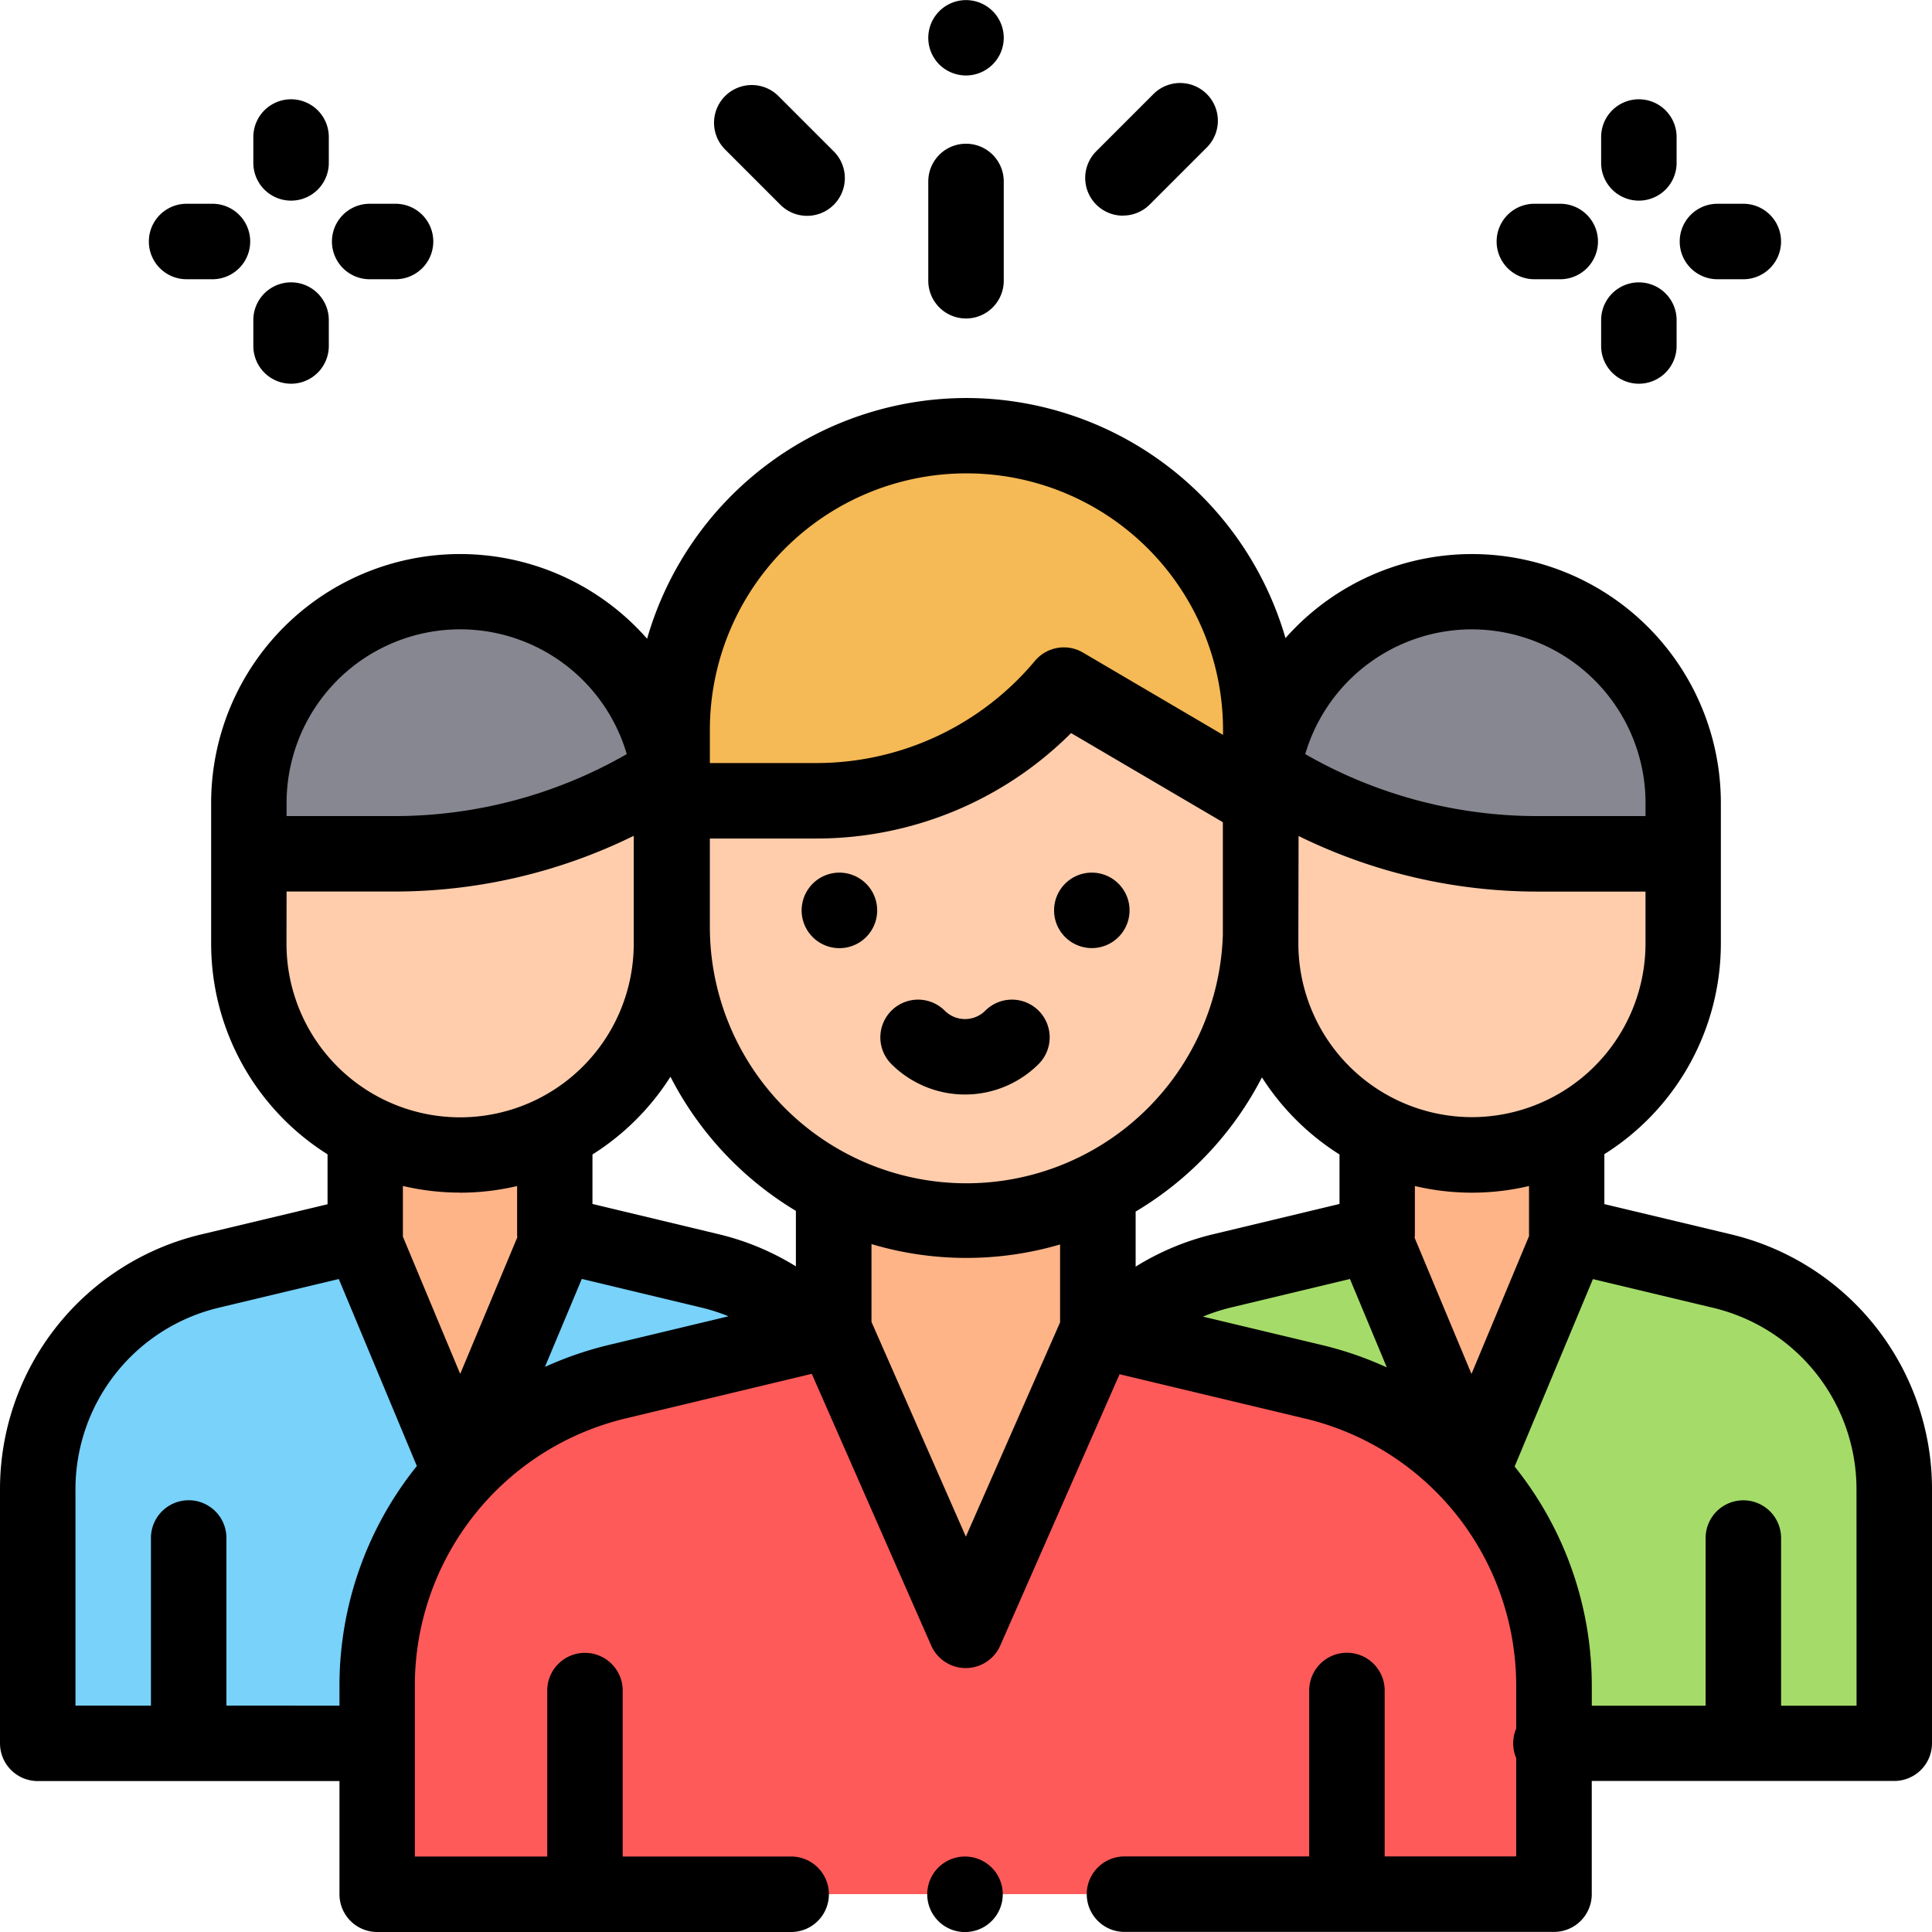 <svg id="group" xmlns="http://www.w3.org/2000/svg" width="62.871" height="62.871" viewBox="0 0 62.871 62.871">
  <path id="Path_778" data-name="Path 778" d="M35.445,308.132a7.3,7.3,0,0,0-3.564-2.04l-5.052-1.211,0,0,0,0V301.8h-6.17v3.094h0l-5.039,1.2A7.32,7.32,0,0,0,10,313.215v8.254H21.17Z" transform="translate(-8.772 -264.738)" fill="#78d2fa"/>
  <path id="Path_779" data-name="Path 779" d="M102.4,301.8v3.167l-3.2,7.669L96,304.975V301.8Z" transform="translate(-84.212 -264.738)" fill="#ffb487"/>
  <path id="Path_780" data-name="Path 780" d="M79.7,215.261v4.272a6.877,6.877,0,0,1-6.877,6.877h0a6.877,6.877,0,0,1-6.877-6.877v-4.272Z" transform="translate(-57.853 -188.828)" fill="#ffcdac"/>
  <path id="Path_781" data-name="Path 781" d="M79.7,165.317v-1.655a6.877,6.877,0,0,0-6.877-6.877h0a6.877,6.877,0,0,0-6.877,6.877v1.655h4.74a16.4,16.4,0,0,0,8.428-2.332h0" transform="translate(-57.853 -137.532)" fill="#878791"/>
  <path id="Path_782" data-name="Path 782" d="M294.79,308.132a7.3,7.3,0,0,1,3.564-2.04l5.052-1.211,0,0,0,0V301.8h6.169v3.094h0l5.039,1.2a7.32,7.32,0,0,1,5.62,7.12v8.254h-11.17Z" transform="translate(-258.591 -264.738)" fill="#a5dc69"/>
  <path id="Path_783" data-name="Path 783" d="M114.819,352.4l-7.037,1.686A10.2,10.2,0,0,0,99.962,364v6.768h38.3v-6.762a10.2,10.2,0,0,0-7.827-9.917l-7.019-1.677Z" transform="translate(-87.687 -309.129)" fill="#ff5a5a"/>
  <g id="Group_920" data-name="Group 920" transform="translate(26.852 37.059)">
    <path id="Path_784" data-name="Path 784" d="M370.28,301.8v3.178l-3.2,7.658-3.2-7.669V301.8Z" transform="translate(-346.049 -301.797)" fill="#ffb487"/>
    <path id="Path_785" data-name="Path 785" d="M223.259,337.437l4.581-10.4a3.782,3.782,0,0,1-.534-1.939v-1h-8.1v1a3.781,3.781,0,0,1-.532,1.936Z" transform="translate(-218.674 -321.358)" fill="#ffb487"/>
  </g>
  <path id="Path_786" data-name="Path 786" d="M197.157,191.525v6.609a9.578,9.578,0,0,1-9.578,9.578h0A9.578,9.578,0,0,1,178,198.134v-6.609Z" transform="translate(-156.143 -168.007)" fill="#ffcdac"/>
  <path id="Path_787" data-name="Path 787" d="M187.577,115.437h0A9.578,9.578,0,0,0,178,125.015v2.306h4.683a10.523,10.523,0,0,0,8.066-3.764h0l6.407,3.764v-2.306A9.578,9.578,0,0,0,187.577,115.437Z" transform="translate(-156.141 -101.262)" fill="#f5b955"/>
  <path id="Path_788" data-name="Path 788" d="M334.045,215.261v4.272a6.877,6.877,0,0,0,6.877,6.877h0a6.877,6.877,0,0,0,6.877-6.877v-4.272Z" transform="translate(-293.026 -188.828)" fill="#ffcdac"/>
  <path id="Path_789" data-name="Path 789" d="M334.045,165.317v-1.655a6.877,6.877,0,0,1,6.877-6.877h0a6.877,6.877,0,0,1,6.877,6.877v1.655h-4.74a16.4,16.4,0,0,1-8.428-2.332h0" transform="translate(-293.026 -137.532)" fill="#878791"/>
  <path id="Path_790" data-name="Path 790" d="M246.968,492a1.229,1.229,0,1,0,.868.36A1.237,1.237,0,0,0,246.968,492Z" transform="translate(-215.564 -431.585)"/>
  <path id="Path_791" data-name="Path 791" d="M56.309,132.653l-4.1-.979v-1.625A8.1,8.1,0,0,0,56,123.2v-4.576a8.1,8.1,0,0,0-14.168-5.369,10.826,10.826,0,0,0-10.384-7.813h0a10.825,10.825,0,0,0-10.39,7.834,8.1,8.1,0,0,0-14.187,5.348V123.2a8.1,8.1,0,0,0,3.788,6.854v1.625l-4.1.979A8.521,8.521,0,0,0,0,140.967v8.254a1.228,1.228,0,0,0,1.228,1.228h9.819v3.684a1.228,1.228,0,0,0,1.228,1.228H25.746a1.228,1.228,0,1,0,0-2.456H20.264v-5.4a1.228,1.228,0,1,0-2.456,0v5.4H13.5v-5.54a8.94,8.94,0,0,1,6.878-8.721l6.039-1.447,3.886,8.841a1.228,1.228,0,0,0,1.124.734h0a1.228,1.228,0,0,0,1.124-.734l3.882-8.828,6.022,1.439a8.939,8.939,0,0,1,6.885,8.723v1.37a1.23,1.23,0,0,0,0,.96v3.2h-4.28v-5.4a1.228,1.228,0,1,0-2.456,0v5.4H36.593a1.228,1.228,0,0,0,0,2.456H50.571a1.228,1.228,0,0,0,1.228-1.228v-3.684h9.844a1.228,1.228,0,0,0,1.228-1.228v-8.254A8.521,8.521,0,0,0,56.309,132.653Zm-6.549.057L47.885,137.2l-1.85-4.43a1.227,1.227,0,0,0,.008-.134c0-.011,0-.023,0-.034v-1.517a8.049,8.049,0,0,0,3.714,0v1.562C49.757,132.666,49.759,132.688,49.76,132.71ZM25.9,133.7a8.527,8.527,0,0,0-2.51-1.046l-4.11-.985v-1.61a8.162,8.162,0,0,0,2.538-2.53,10.884,10.884,0,0,0,4.082,4.365ZM23.1,122.617v-2.84h3.455a11.719,11.719,0,0,0,8.3-3.431l4.939,2.9v3.658a8.349,8.349,0,0,1-16.694-.288Zm13.856,9.3a10.883,10.883,0,0,0,4.11-4.367,8.167,8.167,0,0,0,2.524,2.509v1.61l-4.11.985a8.528,8.528,0,0,0-2.524,1.055v-1.793ZM47.9,128.844a5.655,5.655,0,0,1-5.649-5.649v-.2c0-.125.007-3.3.007-3.3a17.629,17.629,0,0,0,7.778,1.809h3.512V123.2A5.655,5.655,0,0,1,47.9,128.844Zm0-15.873a5.655,5.655,0,0,1,5.649,5.649v.427H50.033a15.172,15.172,0,0,1-7.558-2.017A5.659,5.659,0,0,1,47.9,112.97Zm-24.8,3.273a8.35,8.35,0,0,1,16.7,0v.16l-4.558-2.678a1.228,1.228,0,0,0-1.563.27,9.273,9.273,0,0,1-7.125,3.325H23.1ZM9.326,118.619a5.649,5.649,0,0,1,11.07-1.589,15.173,15.173,0,0,1-7.558,2.017H9.326v-.428Zm0,2.883h3.512a17.628,17.628,0,0,0,7.785-1.813V123.2a5.649,5.649,0,0,1-11.3,0Zm5.649,9.8a8.1,8.1,0,0,0,1.853-.216v1.482c0,.023,0,.046,0,.069,0,.039,0,.077.007.116L14.976,137.2l-1.865-4.467c0-.029,0-.059,0-.088v-1.562A8.1,8.1,0,0,0,14.975,131.3Zm-3.928,16.065v.628H7.368v-5.456a1.228,1.228,0,1,0-2.456,0v5.456H2.456v-7.027a6.073,6.073,0,0,1,4.677-5.926l3.892-.93,2.54,6.085A11.4,11.4,0,0,0,11.047,147.365Zm8.762-11.109a11.542,11.542,0,0,0-2.076.714l1.2-2.864,3.893.933a6.087,6.087,0,0,1,.881.284Zm11.622,6.237-3.071-6.987v-2.533a10.815,10.815,0,0,0,6.137.012v2.535Zm7.715-7.16a6.094,6.094,0,0,1,.9-.293l3.884-.931,1.2,2.877a11.543,11.543,0,0,0-2.1-.725Zm21.27,12.662H57.96v-5.456a1.228,1.228,0,1,0-2.456,0v5.456H51.8v-.623a11.4,11.4,0,0,0-2.511-7.16l2.548-6.1,3.9.932a6.073,6.073,0,0,1,4.677,5.926Z" transform="translate(0 -92.49)"/>
  <path id="Path_792" data-name="Path 792" d="M213.688,231.25a1.229,1.229,0,1,0,.868.36A1.237,1.237,0,0,0,213.688,231.25Z" transform="translate(-186.371 -202.853)"/>
  <path id="Path_793" data-name="Path 793" d="M280.558,233.706a1.228,1.228,0,1,0-.868-.36A1.237,1.237,0,0,0,280.558,233.706Z" transform="translate(-245.029 -202.853)"/>
  <path id="Path_794" data-name="Path 794" d="M238.457,265.273a1.228,1.228,0,0,0-1.737,0,.932.932,0,0,1-1.317,0,1.228,1.228,0,1,0-1.737,1.737,3.391,3.391,0,0,0,4.79,0A1.228,1.228,0,0,0,238.457,265.273Z" transform="translate(-204.658 -232.383)"/>
  <path id="Path_795" data-name="Path 795" d="M397.848,56.456h.842a1.228,1.228,0,0,0,0-2.456h-.842a1.228,1.228,0,1,0,0,2.456Z" transform="translate(-347.917 -47.369)"/>
  <path id="Path_796" data-name="Path 796" d="M446.369,56.456h.842a1.228,1.228,0,1,0,0-2.456h-.842a1.228,1.228,0,0,0,0,2.456Z" transform="translate(-390.48 -47.369)"/>
  <path id="Path_797" data-name="Path 797" d="M425.539,78.129a1.228,1.228,0,0,0,1.228-1.228v-.842a1.228,1.228,0,1,0-2.456,0V76.9A1.228,1.228,0,0,0,425.539,78.129Z" transform="translate(-372.207 -65.642)"/>
  <path id="Path_798" data-name="Path 798" d="M425.539,29.608a1.228,1.228,0,0,0,1.228-1.228v-.842a1.228,1.228,0,1,0-2.456,0v.842A1.228,1.228,0,0,0,425.539,29.608Z" transform="translate(-372.207 -23.079)"/>
  <path id="Path_799" data-name="Path 799" d="M40.672,56.456h.842a1.228,1.228,0,1,0,0-2.456h-.842a1.228,1.228,0,1,0,0,2.456Z" transform="translate(-34.6 -47.369)"/>
  <path id="Path_800" data-name="Path 800" d="M89.193,56.456h.842a1.228,1.228,0,1,0,0-2.456h-.842a1.228,1.228,0,1,0,0,2.456Z" transform="translate(-77.163 -47.369)"/>
  <path id="Path_801" data-name="Path 801" d="M68.362,78.129A1.228,1.228,0,0,0,69.59,76.9v-.842a1.228,1.228,0,0,0-2.456,0V76.9A1.228,1.228,0,0,0,68.362,78.129Z" transform="translate(-58.89 -65.642)"/>
  <path id="Path_802" data-name="Path 802" d="M68.362,29.608A1.228,1.228,0,0,0,69.59,28.38v-.842a1.228,1.228,0,0,0-2.456,0v.842A1.228,1.228,0,0,0,68.362,29.608Z" transform="translate(-58.89 -23.079)"/>
  <path id="Path_803" data-name="Path 803" d="M247.228,43.774a1.228,1.228,0,0,0,1.228-1.228V39.315a1.228,1.228,0,1,0-2.456,0v3.231A1.228,1.228,0,0,0,247.228,43.774Z" transform="translate(-215.792 -33.41)"/>
  <path id="Path_804" data-name="Path 804" d="M247.228,2.456a1.229,1.229,0,0,0,1.228-1.228,1.228,1.228,0,1,0-2.1.868A1.237,1.237,0,0,0,247.228,2.456Z" transform="translate(-215.792)"/>
  <path id="Path_805" data-name="Path 805" d="M191.406,26.45a1.228,1.228,0,1,0,1.737-1.737l-1.8-1.8a1.228,1.228,0,1,0-1.737,1.737Z" transform="translate(-166.01 -19.786)"/>
  <path id="Path_806" data-name="Path 806" d="M288.853,26.319a1.224,1.224,0,0,0,.868-.36l1.857-1.857a1.228,1.228,0,0,0-1.737-1.737l-1.857,1.857a1.228,1.228,0,0,0,.868,2.1Z" transform="translate(-252.306 -19.304)"/>
</svg>
